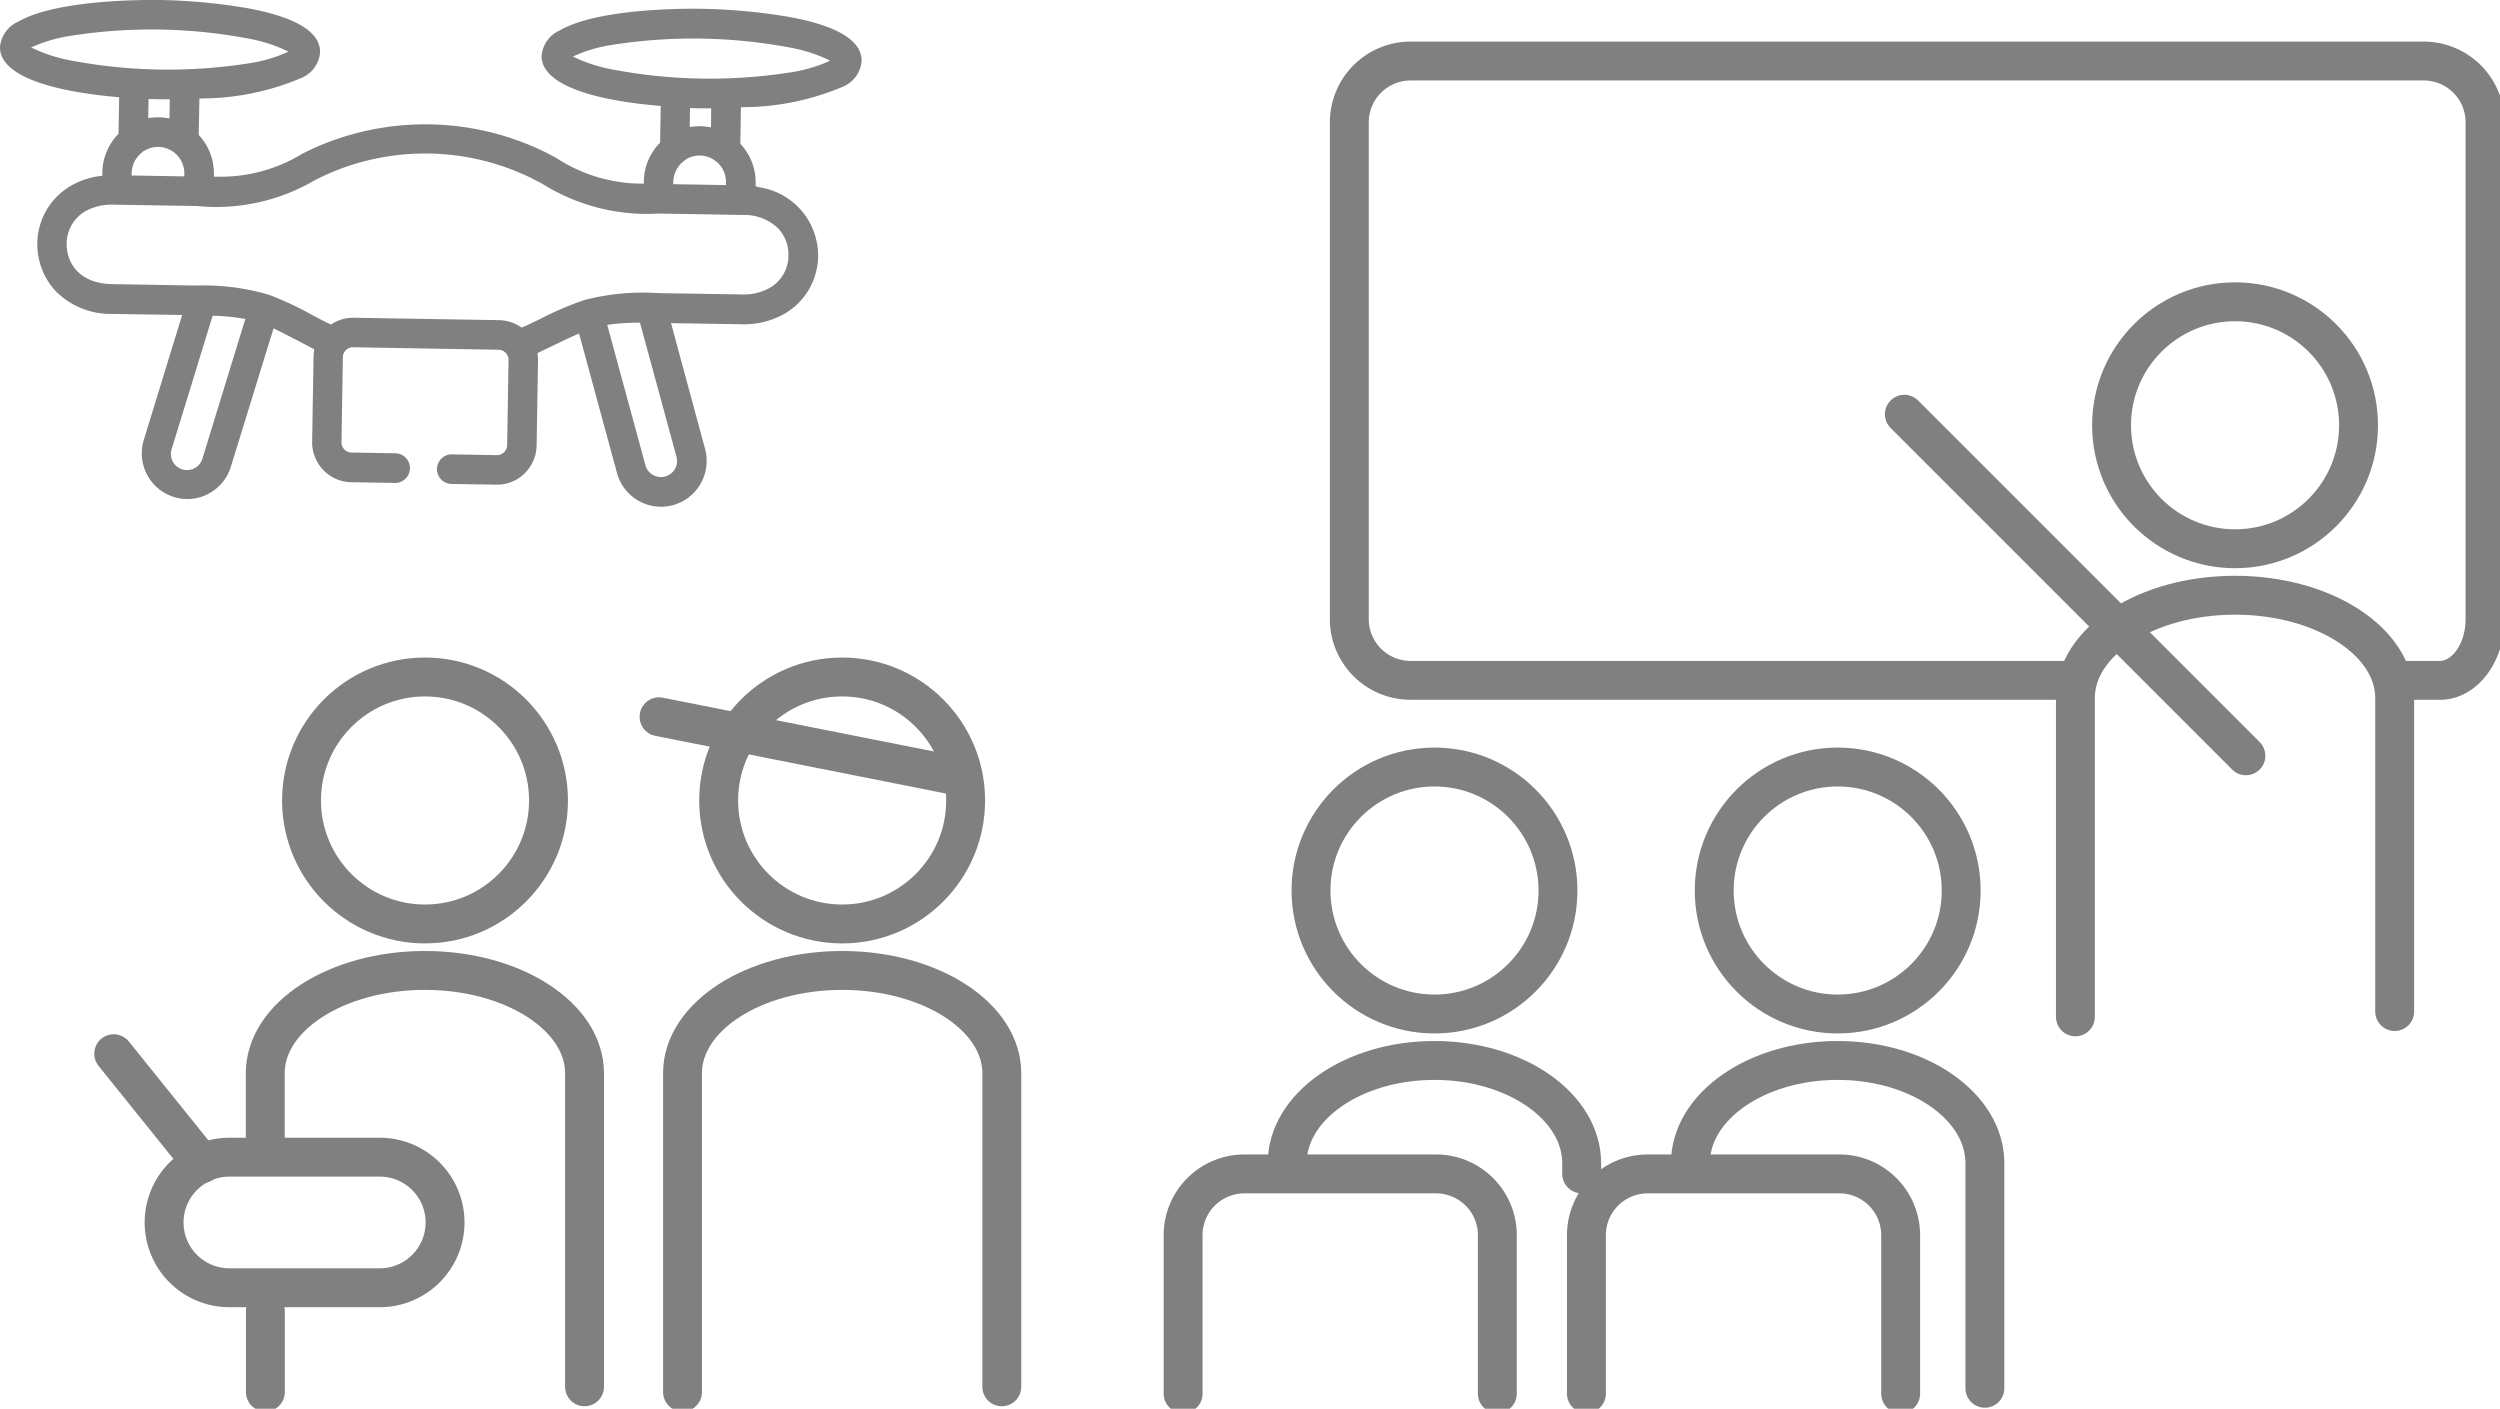 <svg xmlns="http://www.w3.org/2000/svg" xmlns:xlink="http://www.w3.org/1999/xlink" width="89.99" height="50.708" viewBox="0 0 89.99 50.708">
  <defs>
    <clipPath id="clip-path">
      <rect id="長方形_573" data-name="長方形 573" width="89.99" height="50.709" fill="none"/>
    </clipPath>
  </defs>
  <g id="グループ_869" data-name="グループ 869" clip-path="url(#clip-path)">
    <path id="パス_668" data-name="パス 668" d="M88.736,25.124H64.8a2.206,2.206,0,0,1-2.2-2.2V5.031a2.206,2.206,0,0,1,2.2-2.2h36.481a2.206,2.206,0,0,1,2.2,2.2V22.924c0,1.21-.731,2.2-1.624,2.2h-1.624" transform="translate(-14.03 -0.634)" fill="none" stroke="gray" stroke-linecap="round" stroke-linejoin="round" stroke-width="1.4"/>
    <circle id="楕円形_46" data-name="楕円形 46" cx="4.445" cy="4.445" r="4.445" transform="translate(76.008 10.863)" fill="none" stroke="gray" stroke-linecap="round" stroke-linejoin="round" stroke-width="1.4"/>
    <path id="パス_669" data-name="パス 669" d="M107.78,42.6V31.315c0-2.042-2.573-3.7-5.746-3.7s-5.747,1.656-5.747,3.7V42.791" transform="translate(-21.581 -6.189)" fill="none" stroke="gray" stroke-linecap="round" stroke-linejoin="round" stroke-width="1.4"/>
    <circle id="楕円形_47" data-name="楕円形 47" cx="4.445" cy="4.445" r="4.445" transform="translate(10.854 24.369)" fill="none" stroke="gray" stroke-linecap="round" stroke-linejoin="round" stroke-width="1.4"/>
    <line id="線_214" data-name="線 214" y2="2.92" transform="translate(9.553 47.188)" fill="none" stroke="gray" stroke-linecap="round" stroke-linejoin="round" stroke-width="1.4"/>
    <path id="パス_670" data-name="パス 670" d="M23.8,60.01V48.723c0-2.042-2.573-3.7-5.746-3.7s-5.747,1.656-5.747,3.7v2.933" transform="translate(-2.759 -10.091)" fill="none" stroke="gray" stroke-linecap="round" stroke-linejoin="round" stroke-width="1.4"/>
    <circle id="楕円形_48" data-name="楕円形 48" cx="4.445" cy="4.445" r="4.445" transform="translate(25.869 24.369)" fill="none" stroke="gray" stroke-linecap="round" stroke-linejoin="round" stroke-width="1.4"/>
    <path id="パス_671" data-name="パス 671" d="M43.158,60.01V48.723c0-2.042-2.573-3.7-5.746-3.7s-5.747,1.656-5.747,3.7V60.2" transform="translate(-7.097 -10.091)" fill="none" stroke="gray" stroke-linecap="round" stroke-linejoin="round" stroke-width="1.4"/>
    <circle id="楕円形_49" data-name="楕円形 49" cx="4.445" cy="4.445" r="4.445" transform="translate(47.191 27.61)" fill="none" stroke="gray" stroke-linecap="round" stroke-linejoin="round" stroke-width="1.4"/>
    <path id="パス_672" data-name="パス 672" d="M70.32,53.283V52.9c0-2.042-2.373-3.7-5.3-3.7s-5.3,1.656-5.3,3.7" transform="translate(-13.386 -11.028)" fill="none" stroke="gray" stroke-linecap="round" stroke-linejoin="round" stroke-width="1.4"/>
    <path id="パス_673" data-name="パス 673" d="M54.889,62.372v-5.71a2.206,2.206,0,0,1,2.2-2.2H64a2.206,2.206,0,0,1,2.2,2.2v5.71" transform="translate(-12.302 -12.206)" fill="none" stroke="gray" stroke-linecap="round" stroke-linejoin="round" stroke-width="1.4"/>
    <circle id="楕円形_50" data-name="楕円形 50" cx="4.445" cy="4.445" r="4.445" transform="translate(61.705 27.61)" fill="none" stroke="gray" stroke-linecap="round" stroke-linejoin="round" stroke-width="1.4"/>
    <path id="パス_674" data-name="パス 674" d="M89.027,61V52.9c0-2.042-2.373-3.7-5.3-3.7s-5.3,1.656-5.3,3.7" transform="translate(-17.579 -11.028)" fill="none" stroke="gray" stroke-linecap="round" stroke-linejoin="round" stroke-width="1.4"/>
    <path id="パス_675" data-name="パス 675" d="M73.6,62.372v-5.71a2.206,2.206,0,0,1,2.2-2.2h6.911a2.206,2.206,0,0,1,2.2,2.2v5.71" transform="translate(-16.495 -12.206)" fill="none" stroke="gray" stroke-linecap="round" stroke-linejoin="round" stroke-width="1.4"/>
    <line id="線_215" data-name="線 215" x2="12.295" y2="12.295" transform="translate(68.549 14.911)" fill="none" stroke="gray" stroke-linecap="round" stroke-linejoin="round" stroke-width="1.4"/>
    <path id="長方形_572" data-name="長方形 572" d="M2.35,0H7.764a2.349,2.349,0,0,1,2.349,2.349v0A2.35,2.35,0,0,1,7.763,4.7H2.35A2.35,2.35,0,0,1,0,2.35v0A2.35,2.35,0,0,1,2.35,0Z" transform="translate(5.907 41.654)" fill="none" stroke="gray" stroke-linecap="round" stroke-linejoin="round" stroke-width="1.4"/>
    <line id="線_216" data-name="線 216" x2="3.184" y2="3.957" transform="translate(4.093 37.929)" fill="none" stroke="gray" stroke-linecap="round" stroke-linejoin="round" stroke-width="1.4"/>
    <path id="パス_676" data-name="パス 676" d="M24.611,18.022a1.7,1.7,0,0,1-.387.162,1.644,1.644,0,0,1-2.014-1.155l-1.366-5.024-.122.052c-.237.106-.505.234-.829.391l-.545.261.009.082a1.274,1.274,0,0,1,.009.189l-.05,3.058a1.439,1.439,0,0,1-.715,1.218,1.408,1.408,0,0,1-.734.19l-1.635-.026a.533.533,0,0,1,.018-1.065h0l1.635.028a.367.367,0,0,0,.37-.361l.05-3.059a.366.366,0,0,0-.358-.373L12.714,12.5a.361.361,0,0,0-.189.048.384.384,0,0,0-.109.095.366.366,0,0,0-.074.217l-.05,3.058a.366.366,0,0,0,.359.372l1.58.026a.534.534,0,0,1-.016,1.068l-1.579-.026a1.433,1.433,0,0,1-1.4-1.457l.05-3.058a1.52,1.52,0,0,1,.016-.187l.012-.081-.534-.28c-.315-.166-.579-.3-.816-.418l-.118-.056L8.31,16.8a1.641,1.641,0,0,1-.746.94l-.057.033a1.636,1.636,0,0,1-.789.191,1.645,1.645,0,0,1-1.54-2.134l1.379-4.491L4.041,11.3a2.78,2.78,0,0,1-2.034-.818,2.471,2.471,0,0,1-.663-1.722A2.423,2.423,0,0,1,2.562,6.682a2.777,2.777,0,0,1,1.021-.343l.1-.014v-.1A2.026,2.026,0,0,1,4.235,4.85l.031-.031L4.29,3.5l-.106-.009C1.47,3.247-.015,2.609,0,1.693A1.1,1.1,0,0,1,.654.781C2.033-.018,5.175-.008,5.79,0A21.067,21.067,0,0,1,8.859.286c1.779.32,2.674.856,2.663,1.6a1.1,1.1,0,0,1-.653.912,9.294,9.294,0,0,1-3.586.746l-.106.006L7.154,4.859l.031.033A2.017,2.017,0,0,1,7.7,6.244v.116l.116,0A5.641,5.641,0,0,0,10.9,5.523l.354-.171a9.811,9.811,0,0,1,8.4.138l.355.186a5.646,5.646,0,0,0,3.051.934l.116,0,0-.115a2.023,2.023,0,0,1,.553-1.328l.032-.032.023-1.32-.106-.009c-2.712-.241-4.2-.879-4.183-1.8a1.1,1.1,0,0,1,.654-.911c1.379-.8,4.52-.789,5.136-.778a21.1,21.1,0,0,1,3.069.283c1.778.32,2.674.857,2.661,1.6a1.1,1.1,0,0,1-.653.912,9.294,9.294,0,0,1-3.586.745l-.106.006-.021,1.313.031.034A2.014,2.014,0,0,1,27.2,6.6l0,.1.1.037a2.488,2.488,0,0,1,2.149,2.487,2.425,2.425,0,0,1-1.217,2.074,2.959,2.959,0,0,1-1.561.374l-2.516-.04L25.38,16.16a1.651,1.651,0,0,1-.769,1.862m-1.378-1.275a.579.579,0,1,0,1.117-.308l-1.313-4.824H22.95a7.981,7.981,0,0,0-.963.061l-.129.017ZM12,11.629a1.417,1.417,0,0,1,.736-.191l5.231.086a1.428,1.428,0,0,1,.763.237l.05.033.057-.026c.081-.035.161-.071.239-.109l.358-.173a11.677,11.677,0,0,1,1.6-.686,8.364,8.364,0,0,1,2.662-.249l2.986.048a1.942,1.942,0,0,0,1.021-.233,1.347,1.347,0,0,0,.678-1.17,1.368,1.368,0,0,0-.382-.987,1.769,1.769,0,0,0-1.269-.472l-3.013-.05a7.088,7.088,0,0,1-4.2-1.074l-.355-.185A8.7,8.7,0,0,0,11.7,6.307l-.351.17a7.022,7.022,0,0,1-4.265.939L4.1,7.368A1.942,1.942,0,0,0,3.079,7.6,1.348,1.348,0,0,0,2.4,8.77c-.01.66.417,1.438,1.653,1.458l2.986.05a8.409,8.409,0,0,1,2.615.324,11.255,11.255,0,0,1,1.6.746l.368.193c.029.016.288.14.288.14Zm12.715-5.9a.851.851,0,0,0-.089.06.977.977,0,0,0-.389.724l-.005.117,1.9.032,0-.118a.956.956,0,0,0-.311-.7l-.047-.035a.936.936,0,0,0-1.061-.083ZM6.187,16.141a.58.58,0,1,0,1.106.345l1.538-5.005L8.7,11.46a7.642,7.642,0,0,0-.959-.093l-.088,0Zm14.665-14a5.423,5.423,0,0,0,1.06.334,18.751,18.751,0,0,0,6.668.11,5.357,5.357,0,0,0,1.067-.3l.237-.1-.234-.109a5.5,5.5,0,0,0-1.06-.334,18.819,18.819,0,0,0-6.667-.109,5.392,5.392,0,0,0-1.068.3l-.238.1ZM24.828,4.57l.131-.014a2.194,2.194,0,0,1,.258-.012,1.891,1.891,0,0,1,.248.021l.128.018L25.6,3.9l-.427,0-.336-.01Zm-19.695.9A.982.982,0,0,0,4.74,6.2l-.005.117,1.9.032,0-.118a.948.948,0,0,0-.316-.7l-.053-.043a.936.936,0,0,0-1.049-.073.442.442,0,0,0-.085.05ZM1.36,1.817a5.39,5.39,0,0,0,1.06.334,18.739,18.739,0,0,0,6.659.109,5.415,5.415,0,0,0,1.068-.3l.237-.1-.234-.109a5.53,5.53,0,0,0-1.06-.334,18.778,18.778,0,0,0-6.666-.109,5.435,5.435,0,0,0-1.068.3l-.238.1ZM5.335,4.248l.13-.013a2.057,2.057,0,0,1,.258-.012,1.765,1.765,0,0,1,.248.02l.129.018.011-.688-.381,0-.382-.009Z" transform="translate(0 0)" fill="gray"/>
    <line id="線_217" data-name="線 217" x2="10.78" y2="2.139" transform="translate(23.723 25.801)" fill="none" stroke="gray" stroke-linecap="round" stroke-linejoin="round" stroke-width="1.4"/>
  </g>
</svg>
